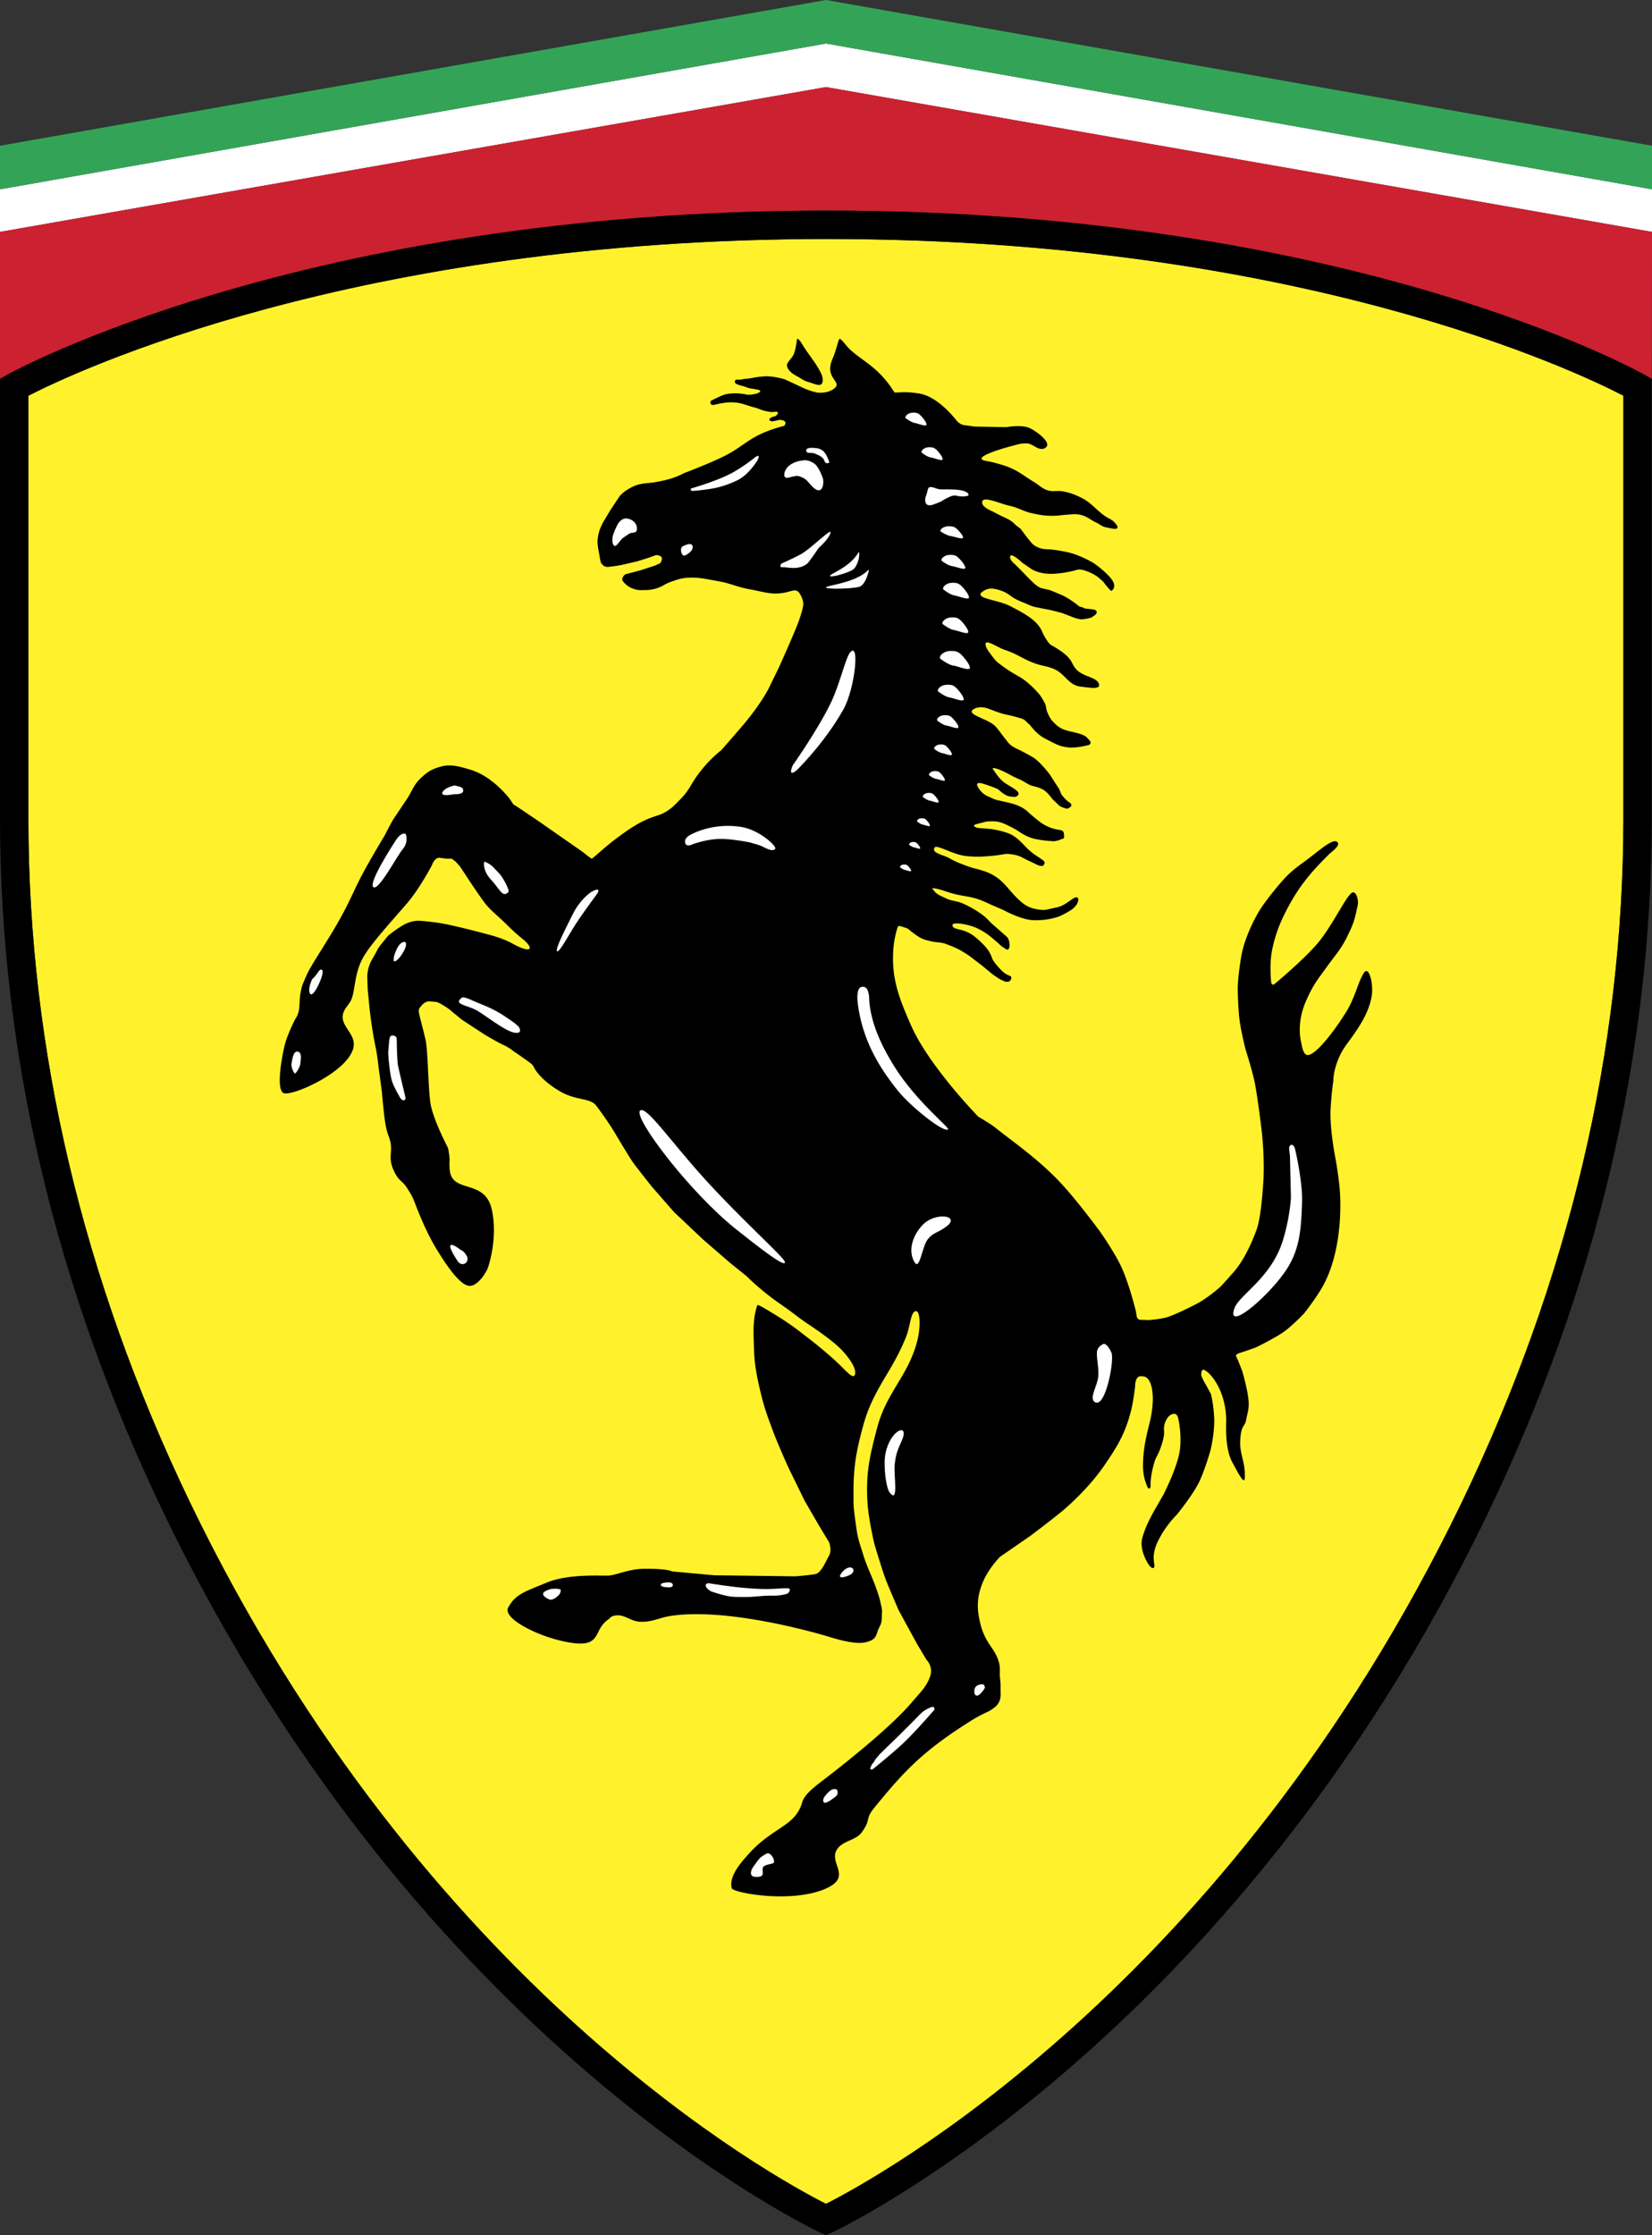 <?xml version="1.0" encoding="UTF-8"?>
<!DOCTYPE svg PUBLIC '-//W3C//DTD SVG 1.0//EN'
          'http://www.w3.org/TR/2001/REC-SVG-20010904/DTD/svg10.dtd'>
<svg height="2279.4" preserveAspectRatio="xMidYMid meet" version="1.0" viewBox="-0.0 0.0 1685.3 2279.4" width="1685.3" xmlns="http://www.w3.org/2000/svg" xmlns:xlink="http://www.w3.org/1999/xlink" zoomAndPan="magnify"
><rect x="-0.0" y="0.0" width="1685.3" height="2279.4" fill="#333333" stroke="none"/><g data-name="Layer 8" id="change1_2"
  ><path d="M8042.17,6252.84v43.43l-842.7-147.68-842.64,147.68v-43.43l842.64-148.66Z" fill="#fff" fill-rule="evenodd" transform="translate(-6356.83 -6059.79)"
  /></g
  ><g data-name="Layer 7" id="change2_1"
  ><path d="M8042.17,6208.42v44.42l-842.7-148.66-842.64,148.66v-44.42l842.64-148.63Z" fill="#33a457" fill-rule="evenodd" transform="translate(-6356.83 -6059.79)"
  /></g
  ><g data-name="Layer 6" id="change3_1"
  ><path d="M8042.17,6296.27l-842.7-147.68-842.64,147.68,0,149.86,7.3-4.14c3-1.66,302-167.44,836.94-167.44S8031.61,6440.37,8034.6,6442l7.23,4.15Z" fill="#cc2131" fill-rule="evenodd" transform="translate(-6356.83 -6059.79)"
  /></g
  ><g data-name="Layer 4" id="change4_1"
  ><path d="M7201.1,6303.51c483.1,0,766,135.95,811.83,159.79v431.4c0,235.19-55.39,469.49-164.57,696.51-239,495.86-598.58,690.57-648.88,716-50.33-25.4-410.21-220.11-649.12-716-109.18-227-164.56-461.32-164.56-696.51V6463.35c46.26-23.81,332.11-159.84,815.3-159.84Z" fill="#fff22d" fill-rule="evenodd" transform="translate(-6356.83 -6059.79)"
  /></g
  ><g data-name="Layer 5" id="change5_2"
  ><path d="M6364.16,6442l-7.3,4.14V6894.7c0,239.6,56.33,478.15,167.43,709,260.81,541.49,665.15,730.91,669.2,732.77l6,2.74,6-2.74c4.09-1.86,408.09-191.33,668.89-732.77,111.15-230.85,167.49-469.4,167.49-709V6446.15l-7.22-4.15c-3-1.65-298.52-167.46-833.52-167.46s-834,165.77-836.94,167.43Zm836.94-138.46c483.1,0,766,135.95,811.83,159.79v431.4c0,235.19-55.39,469.49-164.57,696.51-239,495.86-598.58,690.57-648.88,716-50.33-25.4-410.21-220.11-649.12-716-109.18-227-164.56-461.32-164.56-696.51V6463.35c46.26-23.81,332.11-159.84,815.3-159.84Z" fill-rule="evenodd" transform="translate(-6356.83 -6059.79)"
  /></g
  ><g data-name="Layer 1" id="change5_1"
  ><path d="M7169.94,6405.29s-1,9.57-3.11,15.17c-2.1,5.19-7.56,8.68-7.2,12.16s3.91,7.53,9.41,10.38,7.55,5.12,13.09,6.57c5.14,1.3,11.65,5.16,13.49.74s-.93-9.94-4.05-15.17c-5.42-9.12-8.17-11.35-16.17-23.88-1.7-2.7-3-5.6-5.46-6" transform="translate(-6356.83 -6059.79)"
    /><path d="M7129.38,7390.93c.54-1.64,13.35,6.68,20,10.68,14,8.6,20.29,13.72,32.67,23.21,9.8,7.65,14.54,11.58,24.38,20.26,12.08,10.68,18.59,19.8,21.85,17.73,4.71-5.79-7.7-22.71-18.67-31.9-10.67-9.05-21.7-16.39-30.2-22.1-11-7.5-11.95-9.2-28.33-20.48a265.23,265.23,0,0,1-32.81-27.29l-17.12-13.8-26.8-23.18-29.81-28.15-22.5-25.71s-17.51-21.95-20.29-26.18-11.08-17.77-17.87-29.26c-6.08-10.31-17.87-26.33-19-27.71-6.37-7.9-20.91-4.71-37.81-14.91-20.51-12.42-25.47-23.77-25.47-23.77a12.49,12.49,0,0,0-1.56-2.56,16.24,16.24,0,0,0-2.31-2.08l-10.75-7.67-6.15-4.16a47.85,47.85,0,0,0-10.52-6.53c-5.9-2.67-19-10.49-19-10.49l-23.48-15.36s-9.19-7.56-12.23-10.08-8.9-5.86-8.9-5.86-3.69-1.9-4.81-2-6-.52-6-.52-4.53-1.23-9.12,4.31-3.47,2.59,4,33.89c3,12.31,2.68,55.75,5.86,69,4.05,17,15.7,38.95,16.9,41.54s2,12.06,2,12.06-.51,7.68.29,12.54c3.55,22.43,35.56,7.67,42.62,38.46,6.95,30.37-4.16,60.67-4.16,60.67s-6.88,15.07-16.61,17.43-24.74-19.72-35.63-37.56c-10.74-17.55-19.53-40.54-22.36-47.85s-4.3-8.9-7.56-14.2c-4.81-7.91-8.68-6.45-14.07-18.92s-.62-17.47-3-28.33c-1.41-6-2.67-6.68-4.52-15.29s-4.16-35.82-4.16-35.82l-3.4-25.37s-1.2-11.57-2.75-18.84a431.21,431.21,0,0,1-7.27-49.92l-1-10.09-.36-10.42a36.16,36.16,0,0,1,4.49-19.58s5-8.57,5.86-10.72,11-14.21,11-14.21a130.71,130.71,0,0,1,14.08-10c8.75-5.45,16.6-5.08,16.6-5.08s2.32-.22,17.8,1.74,47.32,10.64,55.36,12.76,17.4,5.6,23.55,9.12c17.69,9.87,23,5.68,9-5.63-9.48-7.6-12.15-11-19.79-18.13-6.44-6.09-11.51-10.13-16.32-15.73s-18.52-26.44-18.52-26.44l-8.57-13s-4.6-5.34-5.36-5.72-3-2.26-3-2.26a54.05,54.05,0,0,1-11.54-.85c-5.93-1.23-8.68,7.31-8.68,7.31s-12.74,24.36-25.69,39.28c-21,24.21-36,40.68-43.73,53.58-10.82,17.88-8.43,37.47-14,46.52-3.26,5.3-5,6.08-6.8,10.71-5.43,14.06,14.28,21.77,9.76,37.35-7.2,24.71-63.63,49.14-71.12,45.06-7.78-4.19-1.41-37.6,1.19-48.4s10.6-26.88,11.33-27.7a22.53,22.53,0,0,0,3.18-7.75c.61-3.19.83-10.42,1.19-14.43a85.33,85.33,0,0,1,2-10.42s.22-1.37,5.21-12.46,23.4-37.13,36.57-61.9c8.69-16.17,12.3-26,21-42.17,8-14.87,21.7-37.57,21.7-37.57s5.79-11.58,8.5-15.88,8.54-12.75,14-21,6.8-14.35,13.93-21.11c5.9-5.63,9.91-8.64,17.62-11.16,11.47-3.89,19.32-1.81,31,1.53,12.15,3.41,20.51,9.12,28.47,15.87a116.06,116.06,0,0,1,13.82,14.35l3.87,5.86,2.39,1.45,7.38,4.86,16.9,11.46s40.08,28,42.32,29.48,9.34,7.49,10.75,8,12.16-11.43,33.1-26.22c24.24-17.25,32.81-16,40.85-20.44s11.18-8.2,17.4-14.58c9.41-9.64,9.48-14.79,20.15-28.26a129.54,129.54,0,0,1,20.8-21s1.49-1.52,20.63-23.7,27.56-38.84,27.56-38.84l10.5-21.54s15.19-33.49,20.08-46.74,4.92-17.69,4.92-17.69.71-3.48-3-10.23-7.71-3.68-15-2.15c-13.93,3-22.39-.67-36.47-3.19-12.87-2.2-19.6-6.16-32.52-8.35-13.09-2.26-20.73-4.48-33.86-3.19a49.75,49.75,0,0,0-7.93,1.75c-7.42,2.52-9.48,3.11-15,6.37a37.62,37.62,0,0,1-17.62,4.19c-4.89.15-7.85.3-12.37-1.51a20.14,20.14,0,0,1-7.35-4.42,17.57,17.57,0,0,1-3.4-4c-.14-1.41-.58-1.34.76-3.63a5.37,5.37,0,0,1,2.93-2.75l6-1.52s8.47-2.26,9.26-2.49,8.83-2.89,12.37-4a52.51,52.51,0,0,0,7.49-3.26s2.17-3.56,1.34-5.6c-1.05-2.31-5.86-2.52-5.86-2.52s-6.73,2.52-7.49,2.74-11.47,3.63-11.47,3.63-8.43,1.9-15,3.49a138.41,138.41,0,0,1-16,2.3l-2.82-.78s-3.18-2.19-3.69-4.49c-.47-2-.76-3.56-1.12-5.89-1.41-8.54-3.11-13.69-1.12-22.11a37.51,37.51,0,0,1,3-8.75,52.05,52.05,0,0,1,3.72-6.83l5.18-8.68,9.77-14.79a38.38,38.38,0,0,1,9.8-7.68c6.22-3.56,9.84-4.56,17.62-5.45a118.85,118.85,0,0,0,19.5-3.27,75.55,75.55,0,0,0,18.6-6.93s26-9.79,41.85-17.77c16.6-8.34,23.84-17.25,41-24.14a138.62,138.62,0,0,1,19-6.23,3.59,3.59,0,0,0,1.7-2.38c.73-2.78-3.47-4.08-6.37-3.78-2.6.22-8.53,3-9.87,0-1-2.34,5.42-3.71,5.42-3.71s3-1.45,3.11-3.19c.08-2.67-4.37-.93-6.37-1.15-10.09-1.15-10.88-3-17.87-4.79-8.21-2.11-12.65-4.71-21.2-5.08-7.52-.3-14.58,1.34-19.31,2.49s-4.81-3.49-3-4.42c13.21-6.3,13.49-6.82,22.83-7.27,5.1-.22,12.23.89,13,1.3s11-.07,13.57-2.82-8.36-2.52-13.57-4.64c-4.8-2-12.15-2.51-12-5.78s3.8-1.45,6.33-2.11c3.18-.78,5-.71,8.28-1.15,5.86-.82,6.37-1.37,15.05-2.11s20.95,2.89,20.95,2.89,13,5.9,19.35,9a72.31,72.31,0,0,0,14.07,4.63s9,1.3,15.92-3.11,3-7.28.62-11.32c-2.39-3.78-5.43-9.27-1-19.65,3.94-9.05,6-19.62,7.13-20.59,1.41-1.15,6.87,7,10.42,10.32,12.69,12.16,29.49,18.17,45.33,43.61,1.23,2,7.09-1.23,25.47,1.67S7329,6484.12,7333,6489a12.88,12.88,0,0,0,9.62,4.6l8.83,1.22,32,.56s14.55-2.68,22.94.59c5.86,2.26,25.4,15.65,16.5,20.73-6.22,3.57-12.08-4.26-17.73-4.63-6.66-.45-9.55.85-15.48,2.37-12.45,3.19-39.14,11.46-29.45,14.8a13,13,0,0,0,2.1.51l4.77.86s11.73,2.74,18.81,5.6c10.71,4.34,15.78,9.12,25.62,15.05,5.64,3.34,8.1,6.68,14.25,8.57,5.64,1.68,9.26,0,15,1,7.6,1.37,11.86,3,18.81,6.37,10.34,5.09,14.11,11.24,23.37,18.07,4.63,3.44,8.53,4,12,8.6a8.27,8.27,0,0,1,1.82,2.82c1.23,4.23-6.81,1.74-11.08,1-4.7-.81-6.65-3.19-11-5.23-6.44-3.12-9.48-6.53-16.5-7.83-5.07-1-8.1-.22-13.31.08s-7.74,1-12.81,1.07c-8.61.15-13.46-.63-21.92-2.45-9.49-2-14.19-5.82-23.59-7.82-10.64-2.27-29.45-11.61-27.64-2.27.94,4.49,10.92,8.27,10.92,8.27s6.87,3.79,13.39,6.75a29.7,29.7,0,0,1,10.12,7.31L7398,6599s4.63,6.53,10.71,13.9,16.49,7,16.49,7,6.37,0,20.12,2.89,27.78,11.57,27.78,11.57,10.64,7.49,16.86,15,2.61,11.32,1.81,12.09-.44.45-1.3.82-8.39-9.5-8.39-9.5l-5.5-4.78a50.94,50.94,0,0,0-12.3-6.16c-7-2.26-9.27-.74-9.27-.74s-14.75,4.23-27.63,3.86-19.39-5.61-19.39-5.61l-8.11-5.56s-12.16-11.68-12.59-6.15c-.29,3.74,5.35,7.9,5.35,7.9s3.91,4,6.52,6.6c4.92,5,7,7.46,12.59,12.61s9.11,5.19,9.11,5.19,3,.74,4.2,1,3.19.78,3.19.78,1.88.74,10.7,4.42,18.24,11.53,18.24,11.53a5.25,5.25,0,0,0,2.17,1c1.3.15,3.9,1.49,4.63,1.71s3,.18,8.1.93,3.19,4.11,3.19,4.11l-.87,1.26-4.2,2.89a49.67,49.67,0,0,1-9.12,1.78c-3.76.23-9.11-1.92-9.11-1.92l-11.37-4.38s-11.5-3.11-14-3.52-12.73-2.49-14.47-2.86a52.46,52.46,0,0,1-8.17-3.11c-1.38-.78-3.91-1.3-10.13-4.41s-8.62-6.72-16.28-9.2-12.45-3-18.24,1.08c-10,7,15,8.19,27.5,14.57,18.38,9.27,28.72,16.09,33.06,26.11s8.83,13.69,8.83,13.69,12.95,6.67,18.74,13.68c3.18,3.78,3.62,6.9,6.8,10.68,7.09,8.53,20.84,8.05,23.59,15.28,2.61,6.75-11.15,3.71-18.31,3-12.88-1.3-16-13.39-28-18.25-6.8-2.78-11.14-2.78-18.09-5.22-12.66-4.27-18.59-9.87-31.26-13.91-7.67-2.41-21.56-12.76-19.82-4.79.28,1.93,1.44,3.42,1.94,4.57.66,1.15,3.84,5.37,3.84,5.37s4.27,5.79,6.22,7.31a148.08,148.08,0,0,0,21.71,14.43c11.58,6.53,21.7,19.07,21.7,19.07a80.63,80.63,0,0,1,5.14,8.68c1.74,4,.51,5.23,3.26,10.79,2.53,5.53,3.76,6.6,7.23,10,8.54,8.42,17.51,6.74,28.36,11.31,3,1.3,3.19,1.74,6.37,5.23s-.58,4.92-.58,4.92-12.08,3.2-19.9,2.52c-10.12-.81-14.69-4-24.53-9s-15.19-14-16.2-14.57-3.33-3.26-5.21-4.64-6.73-2.41-11.07-3.63-6.88-1.45-11.28-2.67c-6-1.75-12.24-4.45-15.06-5.38s-9.26-2.19-14,.67c-9.41,5.71,14.61,9.56,22.06,17.76,3.84,4.12,5.43,7,9,11.36,2.75,3.33,3.91,5.67,7.31,8.26a42,42,0,0,0,6.58,3.64s5.79,2.74,14.25,7.53,18.38,18.32,18.38,18.32l6,9.42,3.55,5.37.94,2.49,1.3,3s4.34,5.79,7.52,7.68,2.61,3.67,2.61,3.67-.36,1.19-2.61,2.49-3.4.22-6.58-.75-5.28-4-8-6.3c-2.9-2.37-5.94-8.12-11.08-11.39-4.55-2.81-10.48-3.82-12.8-4.56s-7.89-4.48-10.13-5.48-8-3.64-8-3.64-11.29-6.45-17.52-8.19-2.24,2.11-2.24,2.11,5.58,8.9,10.93,12.46c6.95,4.71,16.71,8.87,13.53,12.68-2.18,2.49-5.07,1.6-8.25,1.22-5.21-.62-11.51-7-11.51-7s-2.6-1.74-14.25-5.52-7.31,2.63-4.63,6.16a22.36,22.36,0,0,0,6.16,5.37l7.88,3.64,3.62,1.15s3.19.59,13.68,3.11,16.28,7.68,16.28,7.68A174.28,174.28,0,0,0,7417.8,6898a42.14,42.14,0,0,0,20.12,8.13c4.34.55,4.19,3.67,4.19,3.67a13.26,13.26,0,0,1,.3,3.78,2.15,2.15,0,0,1-2,1.75c-.87,0-1.3.37-2.46,1a35.7,35.7,0,0,1-5.64,1.34s-11.72-.38-21-2.71-17.23-8.83-18.1-9.2-9.26-5.23-15.19-7.15c-5.71-2-14.9-1.12-15.92-.75s-4.12.9-9.55,2.52,1.38,3.64,1.38,3.64l3.91.37,9.33.74a87.45,87.45,0,0,1,17.87,4.26c8.17,3,13.53,9.2,19,14.84a66.09,66.09,0,0,0,11.43,9.16l4.34,2.89L7422,6938l.57,1.52s-.21.78-.57,1.74a4.17,4.17,0,0,1-1.74,1.74,24.68,24.68,0,0,0-2.89-.37c-1,0-7.17-3.33-11.72-5.37-4.71-2.12-7.1-4.12-12.16-5.38-4.34-1.08-10.13-1.56-11.43-1.15a176.72,176.72,0,0,1-18.24,2.26,102.5,102.5,0,0,1-22.43-.37c-12.37-1.52-28.79-11.54-30.89-8.75-4.27,5.85,8.75,7.52,15.12,11.27,8.68,5.15,23.73,9.79,23.73,9.79s11,2.49,17.44,5.6c14.11,6.72,18.38,16.65,29.74,27.11,6.22,5.86,11.29,8.38,19.68,9.65,7.23,1.08,7.09.19,18.52-2.11s18.45-13.51,21.78-9.42c.65.78.36,1.52.22,2.67a21,21,0,0,1-1.16,3.26,37.77,37.77,0,0,1-3.33,4c-2.09,2.12-10,6.53-14.11,8.27s-14.25,4.64-27,4.23-30.68-10.38-30.68-10.38l-12.88-5.57s-5.93-2.85-10-4.41c-10.71-4.16-17.51-3.79-28.51-6.75-6.8-1.89-11.29-3.86-17.44-5.15s-2.67,1.15-2.1,2c2.9,4.05,6.8,5.34,11.73,7.68,6.51,3.27,11.07,2.6,17.72,5.49a105.89,105.89,0,0,1,18.1,10.17c4,2.67,7.09,5.71,11.07,9.94l13.67,12s3.18,2.67,3.55,3.78a15.8,15.8,0,0,1,1.15,8.68c-.8,4.64-4.48,1.37-4.48,1.37l-3.62-2.37-3.62-3.41-5.72-4.86a66.91,66.91,0,0,0-13.39-9c-8.39-4.48-18.52-5.6-18.52-5.6s-9-1.37-8.68,1.53,2.45,3.11,9.54,5a35.87,35.87,0,0,1,11.87,5.6,95.87,95.87,0,0,1,12.59,11.72,33.86,33.86,0,0,1,6.73,12.13s2.68,5.05,9.41,11.72,10.27,4.41,9.91,7.68a4.41,4.41,0,0,1-3.33,3.86s-1.74-.16-2.46-.16-2.46-1-4.34-1.74-9-5.78-9-5.78-11.14-9.27-12.37-10.16-11.87-9.05-11.87-9.05-6.22-4.08-10.64-6.38a130.45,130.45,0,0,0-14-5.79c-3.33-1.11-9.56-1.48-9.56-1.48a73.57,73.57,0,0,1-12-2.9c-7.17-2.82-15.49-10.64-16.43-11s-7.67-2.74-9-2.52-4.34,13.06-5.06,20.51c-3,31.24,5.06,52,17.65,80.6,18.16,41.61,68.73,93.35,68.73,93.35s12.74,7.38,18.1,11.79c15.12,12.14,40.15,29.31,62.37,52,18.95,19.47,44.14,54,44.14,54s14.61,20.85,21.41,35.61c8.25,18.1,14.91,45.7,14.91,45.7a46,46,0,0,0,1,5.78c.58,1,1.88,2.23,2.75,2.23l8.83.29a109.71,109.71,0,0,0,17.58-2.44c6.59-1.71,22.22-9.06,32.63-14.61s22.65-16.33,22.65-16.33,2.38-2.07,14.4-15.87,20-34.49,22.93-42.32,5.29-22.69,7-48.21-1.52-52.63-1.52-52.63-4.56-37.69-7.32-50.52-9.4-33.68-9.4-33.68-4.63-18.61-6.08-30.36-1.73-30.9-1.73-30.9,0-11.72,3.68-33.38c3.84-21.55,16.72-43.28,16.72-43.28s3.62-7.31,17.52-24.37c14.25-17.47,18.8-20.22,32.84-30.64,11.15-8.2,25.54-21.4,30.25-18.28,5.21,3.33-5.07,10-8.54,13.5-8.76,8.9-25.11,24.62-38.35,48.32-11.57,20.51-15.92,34.09-18.8,47.48s-1.67,28-1.31,33,3.11,3.2,3.11,3.2,28.15-23.19,43.41-40.73c16.57-19,31.33-52.78,37.12-53.07,3.91-.26,5.72,8.79,4.78,13-3.62,17.54-4.84,19.73-10.43,31.37-6.36,13.36-12.29,19.29-21.12,31.61-9.26,12.9-13.82,17.84-21.27,34.93-10.77,24.59-4.48,43.58-4.48,43.58s1.3,11.54,6.36,11.39c8.47-.3,27.06-24.37,39.22-44.07,9-14.43,12.23-31.11,18.09-39.87,5.36-7.75,10.06,12.61,7.74,24.63-2.68,14.28-9.55,27.11-24.67,47.33-14.76,19.72-14.32,38.49-14.32,38.49s-1.52,8.57-2.76,27.26,4.06,46.89,4.06,46.89,4.62,23.62,5.57,41.53.29,58.94-16.14,90.8c-6.51,12.75-20.48,30.41-20.48,30.41s-10.78,11.35-19.61,18-30,16.92-30,16.92-14.68,5.19-16.71,5.63a7,7,0,0,0-3.47,2.45s1.3,2.9,1.88,4.08,4.63,11.57,4.63,11.57,4.41,14.69,6.07,26.34-.29,14.31-1.87,23.21c-1.6,8.54-5.21,4.6-6.16,21.36-.79,14.85,5.72,22.26,4.56,38.88-.5,7.27-8.53-9.2-12.44-16.17-8.25-15.14-6.3-38.43-6.44-44.21a78.12,78.12,0,0,0-2.75-19.44,66.24,66.24,0,0,0-10.64-22.62c-4.34-5.71-8.9-9-10.42-8.38s-1.66,3.56-1.66,5c-.08,1.64,3,7.12,3.61,8.32.8,1.1,6.22,11.27,6.22,11.27s2.39,7.86,3.33,23.15c.94,15.13-3.62,34-3.62,34s-5.93,21.14-12.15,33.61c-7,13.71-22.36,32.41-22.36,32.41a102.75,102.75,0,0,0-19.4,27.44c-8.17,17.06-1.15,24.48-4.19,26.71s-9.7-9.87-11.44-18c-1.66-7.56-.87-11.12,2.18-19.58,2.82-8.16,9.48-20,9.48-20l9.91-17.28s12-23.44,15.77-40.5c3.77-16.91-.57-35.75-.57-35.75s-.51-6.23-4.63-5.94-7.09,3.94-8.83,8.46c-3.41,9.34,1.45,7.64-3.77,23.22-4,12.23-5.2,10.6-7.38,17.87-2.6,8.68-4,17.58-3.83,23s-2.67,3.12-2.67,3.12a51.6,51.6,0,0,1-5.07-21.66,129.27,129.27,0,0,1,1-16.77c1.16-10.46,5.35-26.48,5.35-26.48s4.49-15.8,3.55-30.19-6-17.21-6-17.21-1.3-1.93-6.8-1.63c-5.43.45-5.14,10.46-5.14,10.46s-1.67,14.32-3.83,23.21c-6,24.55-14,37.46-28.22,58.16-12.88,18.69-30.32,35.16-39.08,42.88s-35.45,27.81-35.45,27.81L7377,7647.4s-12.45,12.46-18.09,27.3c-5.79,14.76-5.5,26.33-2.18,39.9a64.87,64.87,0,0,0,10.64,23.74c2.46,3.71,7.32,10.38,8.91,18.25,1,4.82.29,7.71.57,12.61.3,4.3.87,6.67.73,11.05-.15,6.83,1.08,11.64-2.75,17.21-2.75,4.23-10.28,7.93-10.28,7.93a144.5,144.5,0,0,0-13.61,7c-53.4,33-72.35,54.45-102.45,91.24-9.55,11.79-2.53,11-12.73,25-6.19,8.31-20.48,8.31-25.65,18.24-7.2,13.58,16.21,26.93-10.82,38.88-34.84,15.42-94.78,4.37-96-.45-3.25-13.21,11.72-28.48,17-34.57,24.38-27.3,46.16-28,54.16-50.59,1.74-4.82,1.05-9,20.47-23.73,13.64-10.32,68.13-52.37,91.93-80.41,8.18-9.65,15.19-16,18.74-26.41a16.4,16.4,0,0,0-3.55-17.14l-9.76-16.32-18.74-34.34s-7.88-18.25-12.16-28.79-12.59-38.87-12.59-38.87-6-25.51-7-42.13c-1.8-29.82,2.18-47.17,9.85-76.1,9.91-37.54,32.41-53.26,41.38-90.5,2.62-10.83,3.19-29.38-2.17-28.49-5.06,1-5.5,15.58-9.4,25.38-14.47,36.94-33.58,53.11-44.06,91.38-7,25.89-9.91,41.25-9.85,68.1.08,15.35-.5,12.53,3.33,39.16,1.52,9.79,3.83,15.06,6.66,24.62,2,6.83,7.45,19.59,7.45,19.59s7.46,16.84,10.06,28.63c.79,4.09,1.81,6.38,1.52,10.46-.51,7,.72,8.53-2.61,14.91-4.12,7.94-1.59,12.61-14.76,15.57-11.72,2.53-35.67-5.48-35.67-5.48s-98.44-30.56-161.28-21.74c-12.44,1.71-19.14,6.38-31.65,6.16-11.4-.15-17.19-9.28-28.58-5.79-2.32.67-3,2.37-5.14,3.79-16.64,11.86-3.91,31.59-47.75,21.36-26.92-6.31-59.51-23.22-53.87-33.83,7.56-14.09,17.69-16.39,39-25.37,22.76-9.49,56.91-6.82,63.64-7.27,8.21-.67,20-6.53,34.69-6.9,25.4-.45,29.92,2.67,29.92,2.67l43.12,3.93,82.52,1.05s14.76-1.12,20.62-2.31,10.6-13.13,13.85-18.84-.14-13.95-.14-13.95l-2.45-3.93-7.86-13-14.5-25.07-16.1-32.93s-10.53-22.92-16.14-38-8.82-23.44-12.52-38.94c-3.87-16-6.26-28.86-6.76-41.69-.61-18.42-1.8-32.73,3.22-47.79" transform="translate(-6356.83 -6059.79)"
  /></g
  ><g data-name="Layer 9" fill="#fff" id="change1_1"
  ><path d="M7665.09,7360.37c17.36-22.85,19-44.07,20.05-74,.79-21.73-7.23-55.22-7.23-55.22l-1.09-2.45s-3-4.05-4.91,1.29c.28,4.72.87,8.5.87,8.5l1,43.14a201.26,201.26,0,0,1-8.53,44.13c-12.16,37.83-44.43,54.67-49.13,68.32-8,22.62,28.21-6.23,49-33.75" transform="translate(-6356.83 -6059.79)"
    /><path d="M7483.05,7430.17s-7.09,2.08-7.23,9.27,1.73,13.43,1.52,22.11c-.15,11.05-10.06,23.81-3.69,28,10.92,7.13,20.33-43,17-50.44s-6.58-9-7.6-8.9" transform="translate(-6356.83 -6059.79)"
    /><path d="M7360.49,7777.84s-2-1.11-6,.45a5.91,5.91,0,0,0-3.62,5.71s-.79,4.45,2.39,4.9,8.39-7.42,8.39-8.31a8.23,8.23,0,0,0-1.15-2.75" transform="translate(-6356.83 -6059.79)"
    /><path d="M7245.15,7861.88s-1.16,1.19-.14,2c1.08,1,2.6-.22,2.6-.22s19.9-15.95,31.69-27.15c12.45-12,30.4-32.71,30.4-32.71a2.17,2.17,0,0,0-.15-2.89c-1.45-1.34-4.85.74-7.67,2.07a32.81,32.81,0,0,0-5.78,4.31c-1.74,1.63-7.68,7.86-7.68,7.86l-15.34,15.28-9.7,9.35L7254,7849l-3.91,4.61s-1,1.78-1.29,2.22-1.31,1.85-1.31,1.85-1.45,1.41-1.45,1.86-.43.74-.43,1.19a7,7,0,0,1-.44,1.18" transform="translate(-6356.83 -6059.79)"
    /><path d="M7210.75,7885s-2.14-1.78-5.5-.08c-3.4,1.86-7,6.6-7.31,7.12-.32.67-2.17,3.2-.9,5.42s5.57-1,6.22-1.19,6.22-4.59,6.22-4.59,3.26-2.09,1.27-6.68" transform="translate(-6356.83 -6059.79)"
    /><path d="M7144.87,7953.42s-2.82-5.34-6.51-3.12-5.72,3-9.12,7.79c-.58.81-4.23,5.64-4.88,6.9s-4.31,8.31,3.11,8.83c12.74.74,4.37-7.64,8.75-10.91,3.55-2.52,10.2-1.85,10.28-4.52a9,9,0,0,0-1.63-5" transform="translate(-6356.83 -6059.79)"
    /><path d="M6919.12,7680.14s-7.63,1.94-8.21,4.61,4.45,5.48,5.25,5.63,2.6,2.23,7.7-1.34,4.81-6.45,4.81-6.45,3-3.56-9.55-2.45" transform="translate(-6356.83 -6059.79)"
    /><path d="M7043.29,7676s-.08-2.89-5.47-2.52-6.66,1.33-6.8,2.23.29,2.22,5.17,2.67,7,0,7.1-2.38" transform="translate(-6356.83 -6059.79)"
    /><path d="M7160.68,7679.48c-9.88-.08-6.76.22-12.84.52-11,.59-17,.14-27.93-.6-15.27-1-38.89-4.89-38.89-4.89s-3-.74-4.16,1.26c-1.09,1.85,2.89,6.15,6.44,7.27,19.35,6.16,20.4,5.12,33.57,5.34,7.34.08,11.43-.67,18.74-1.12,9.26-.73,13.56.75,23.66-2,2.64-.67,5.17-5.71,1.41-5.78" transform="translate(-6356.83 -6059.79)"
    /><path d="M7226.81,7659.38s-2-2.37-6.08-.3-6.51,6.53-6.51,6.53-1.91,3.11,2.17,2.67a25.67,25.67,0,0,0,8.5-3c1-.61,4-3.42,1.92-5.94" transform="translate(-6356.83 -6059.79)"
    /><path d="M7169.25,6845.61s27.93-26.82,47.93-62.27c11.87-21.14,17-70.36,6.84-58.12-4.6,5.6-10.17,31.12-19,50-12.59,26.92-39.47,65.05-39.47,65.05s-5.78,12.69,3.69,5.31" transform="translate(-6356.83 -6059.79)"
    /><path d="M7057.61,6913.74a5.64,5.64,0,0,0-1.63,6.16c1.42,3.86,7.1,1,7.1,1s12.91-5,26.44-5.53,32.38,3.56,32.38,3.56,9,2.52,10.46,3.11,6.36,3.05,7.2,3.34,5.39,2.67,8,.26-16.31-20.06-35.63-22.73c-32.17-4.49-53.29,9.71-53.29,9.71l-1,1.15" transform="translate(-6356.83 -6059.79)"
    /><path d="M6925.13,7029.87c2.28,2,13-19,22-32.27,6.59-9.72,18.6-26,18.6-26s5.43-7.45-3.76-3.3c-3.72,1.71-13.93,9.68-21.13,24.33-6.08,12.46-18.09,35.23-15.7,37.2" transform="translate(-6356.83 -6059.79)"
    /><path d="M6850.82,6938.66s-2.32,8.13,7,18.29,11.72,18.61,17.66,12.53c1.62-1.66-5.79-15.39-9.56-19.21s-6.62-6.9-6.62-6.9l-2.42-2-3.11-1.78-1.78-.74a1,1,0,0,0-1.12-.16" transform="translate(-6356.83 -6059.79)"
    /><path d="M6820.72,6860.78s-10.06,1.93-12.52,6.93,11.58,2,11.58,2,9.33.51,9.55-3.12-1.19-4.08-8.61-5.78" transform="translate(-6356.83 -6059.79)"
    /><path d="M6660.92,7132.27c-5.13-1.52-6,8.83-6.69,12.16s2.32,10,3.51,10,5.24-6.6,5.46-9.79,2.25-10.94-2.28-12.39" transform="translate(-6356.83 -6059.79)"
    /><path d="M6826.87,7334.48s-9.19-7.46-10.6-4.49,7.57,16.06,7.57,16.06,2.74,4.3,7,2.37,2.67-6.82,2.67-6.82-2.82-6.08-6.62-7.12" transform="translate(-6356.83 -6059.79)"
    /><path d="M6757.59,7115.8s-2.35-.63-3.18,2.26-.79,7.61-1.41,13.32c-.5,4.45,1.12,16.32,1.12,16.32s.91,9.42,2.75,15c2,6.15,7.27,14.91,7.27,14.91s2,4.49,4.45,4.27,1.84-3.19,1.84-3.19-7.7-31.3-7.92-34.49c-.9-10.42-.9-23.11-.9-23.11l-.07-1.89s-.08-3.35-3.95-3.42" transform="translate(-6356.83 -6059.79)"
    /><path d="M6769.6,7020.3s-4.23-.81-8.13,7.53-3.11,11.87-2.76,12.24,3.4.3,8.4-7.53,3.83-10.72,3.83-10.72-.29-1.52-1.34-1.52" transform="translate(-6356.83 -6059.79)"
    /><path d="M6886,7106.83s5.1,7.82-4.66,6-30.39-18.48-38.79-23-21.92-5.9-16.2-11.16c1-.89,1.33-1.75,3-1.82s7.35,2.18,7.7,2.44,14.8,6.31,15.34,6.46a147,147,0,0,1,14.43,7.26c5.79,3.52,15.2,10.27,15.2,10.27l4,3.5" transform="translate(-6356.83 -6059.79)"
    /><path d="M7157.39,7346.35c2.67,8.6-30.9-18.18-48.88-32.38-47.64-37.61-106-114.72-98.69-121.54,6-5.6,29.91,29.71,65,68.61,37.48,41.47,81,80.19,82.6,85.31" transform="translate(-6356.83 -6059.79)"
    /><path d="M7297.53,7309.48c-10.41,11.38-14.1,26-8.1,36.87,5.86,10.6,7.67-15.51,14.19-23.19,5.64-6.71,9.11-5.63,18.37-12.39,15.78-11.38-11.28-15.79-24.46-1.29" transform="translate(-6356.83 -6059.79)"
    /><path d="M7237.92,7066.1c-7.17-1.18-6.95,10-5.94,17.88,4.78,35.38,20.27,62.64,41,88.31,12.6,15.65,47.11,43.54,51.08,39.06,1.46-1.6-32.84-28.79-54.7-63.72-15.48-24.77-23.73-45.73-25.68-66.17-.21-2.6.36-14.35-5.71-15.36" transform="translate(-6356.83 -6059.79)"
    /><path d="M7104.28,6541.7c-15.56,8.64-42.55,16.25-42.55,16.25s-1.23,2.74,2.24,2.45c23.13-1.9,31.95-4.86,44.25-10.42s21.24-20.59,21.24-20.59,5-9.42-4.27-1.67a179.32,179.32,0,0,1-20.91,14" transform="translate(-6356.83 -6059.79)"
    /><path d="M7292,6480.92s-5.29-1.19-8.83,1.07-2.54,4.12-2.54,4.12,5.51,4.3,9.41,5,12.3,4.34,12,1.45-5.07-8.27-6.74-9.72a7.43,7.43,0,0,0-3.32-1.93" transform="translate(-6356.83 -6059.79)"
    /><path d="M7203.62,6647.08c.9,1.89,16.68-2.53,22.76-6,4.74-2.74,6.62-11.94,6.62-11.94s1.3-8.9-.72-5.45c-9,15.1-29.53,21.47-28.66,23.41" transform="translate(-6356.83 -6059.79)"
    /><path d="M7203.12,6605.57c6.36-12.54-17.48,13-29.63,19.62-7.42,4-19.5,9.34-19.5,9.34s-3.19,4.08,1.26,3.71,15.78,3.64,25-3.63c2.17-1.78,11.72-16,11.72-16s8.13-7.08,11.18-13" transform="translate(-6356.83 -6059.79)"
    /><path d="M7199.42,6658.9c.51,2,27.24,1.37,33.94-.7,5.28-1.48,8.17-11.05,8.17-11.05s3.19-8.38.44-5.57c-12.12,12.69-43,15.28-42.55,17.32" transform="translate(-6356.83 -6059.79)"
    /><path d="M6770,6910s-4-1.52-9.07,6.23-27.5,42.76-23.52,47.92c4.74,6.08,24.24-31.3,30.18-38.28s3.54-14.2,3.54-14.2-.07-1.6-1.13-1.67" transform="translate(-6356.83 -6059.79)"
    /><path d="M7260.2,7541.88c-2.46,11.65.43,35.46,4.35,40.13,9.54,11.79,3.68-18.47,5.06-29.08,1.15-9.86,2.31-13.27,7.09-23.81,8.54-19-11.5-12-16.5,12.76" transform="translate(-6356.83 -6059.79)"
    /><path d="M7178.08,6529.1s-7.42.22-13.21,3.48-7.3,7.91-7.3,7.91-1.2,3.33-.4,5.15c1.7,4,9.73-2,15.34-.08,4.52,1.67,6.69,3,10.16,7.31,3,3.71,8.36,9.05,11.69,6s2.17-10.57,2.17-10.57-3.94-12.39-9.11-15.88-9.34-3.33-9.34-3.33" transform="translate(-6356.83 -6059.79)"
    /><path d="M7054.86,6616.22s-4.16.66-3.18,5.86,3.69,4.3,3.69,4.3,8.61-3.79,8.1-9.09-8.61-1.07-8.61-1.07" transform="translate(-6356.83 -6059.79)"
    /><path d="M6994.7,6588.55s-4.52.19-7.71,5.93a73.13,73.13,0,0,0-5,11.65s-1.48,7.49,1.12,9.87,5.54-4.86,9.34-7.68c2.27-1.67,3.69-2.41,6-4.12,3.22-2.27,8.46.63,8.1-6.05s-7.41-9.9-11.93-9.6" transform="translate(-6356.83 -6059.79)"
    /><path d="M7189.11,6516.78s-10.23-1.52-9.84,2.52c.36,3.78,5.54,1.52,8.87,3.05s5.42,2.11,8,4.56c1.92,1.74,1.7,5.15,4.06,5.22,3.25.08,2.6-1.29,2.6-1.29s-3-9.05-6.83-11.61a12.39,12.39,0,0,0-6.88-2.45" transform="translate(-6356.83 -6059.79)"
    /><path d="M7303.32,6559.1a55.73,55.73,0,0,1-2.31,7.67s-2.89,11.62,8.54,7.35,5.49-2.49,13.74-6.6,8-1.82,13.9-1.52a23,23,0,0,0,6.37-.45c2.6-.59,1.51-3.71-4.27-5.3-6.22-1.67-13.82-1.3-22.65-1.38-5.21-.07-11.8-5.48-13.32.23" transform="translate(-6356.83 -6059.79)"
    /><path d="M7308.39,6516.19s-5.21-1.23-8.83,1.07-2.46,4.08-2.46,4.08,5.43,4.42,9.41,5,12.3,4.42,12,1.45c-.44-2.89-5.06-8.27-6.73-9.72a9.18,9.18,0,0,0-3.4-1.89" transform="translate(-6356.83 -6059.79)"
    /><path d="M7328.51,6596.79s-5.58-1.16-9.41,1-2.75,3.9-2.75,3.9,5.93,4.08,10.13,4.71,13.17,4.08,12.81,1.3-5.43-7.83-7.1-9.2a8.88,8.88,0,0,0-3.68-1.74" transform="translate(-6356.83 -6059.79)"
    /><path d="M7330.25,6626s-5.94-1.37-10,1.15-2.83,4.49-2.83,4.49,6.16,4.78,10.64,5.45,14,4.71,13.53,1.52-5.71-9-7.6-10.53a8.78,8.78,0,0,0-3.75-2.08" transform="translate(-6356.83 -6059.79)"
    /><path d="M7332.92,6654.49s-6.44-1.52-10.79,1.3-3,5.08-3,5.08,6.66,5.34,11.44,6.16,15.19,5.34,14.76,1.74-6.23-10.16-8.25-11.91a9.64,9.64,0,0,0-4.12-2.37" transform="translate(-6356.83 -6059.79)"
    /><path d="M7332.34,6689.72s-6.44-1.4-10.79,1.38-3.18,5-3.18,5,6.8,5.34,11.58,6.16,15.12,5.34,14.69,1.78-6.22-10.2-8.18-11.94a11.15,11.15,0,0,0-4.12-2.38" transform="translate(-6356.83 -6059.79)"
    /><path d="M7327.64,6758.42s-6.52-1.45-10.86,1.37-3,5-3,5,6.66,5.38,11.44,6.16,15.19,5.37,14.76,1.74-6.22-10.13-8.25-11.95a10.31,10.31,0,0,0-4-2.33" transform="translate(-6356.83 -6059.79)"
    /><path d="M7332,6724.07s-7.38-1.74-12.59,1.52c-5,3.19-3.48,5.79-3.48,5.79s7.75,6.23,13.32,7.12,17.51,6.15,17.07,2.08-7.24-11.8-9.54-13.84a12.25,12.25,0,0,0-4.78-2.67" transform="translate(-6356.83 -6059.79)"
    /><path d="M7324.45,6789.5s-5.36-1.3-9,1-2.46,4.12-2.46,4.12,5.5,4.49,9.41,5.08,12.44,4.42,12.15,1.45-5.13-8.35-6.79-9.79a7.71,7.71,0,0,0-3.34-1.89" transform="translate(-6356.83 -6059.79)"
    /><path d="M7319.39,6819.24s-4.35-1-7.38.93-2,3.41-2,3.41,4.56,3.63,7.82,4.19,10.41,3.71,10.12,1.19-4.34-6.9-5.64-8.13a7.59,7.59,0,0,0-2.89-1.59" transform="translate(-6356.83 -6059.79)"
    /><path d="M7313.17,6846.39s-3.91-.93-6.66.81-1.88,3.12-1.88,3.12,4.12,3.26,7.09,3.71,9.33,3.34,9.05,1.15-3.77-6.31-5-7.38a6.34,6.34,0,0,0-2.6-1.41" transform="translate(-6356.83 -6059.79)"
    /><path d="M7306.94,6868.64s-4-.93-6.65.74c-2.76,1.75-2,3.11-2,3.11s4.13,3.34,7.1,3.79,9.33,3.34,9,1.08-3.76-6.23-5.06-7.31a5.93,5.93,0,0,0-2.47-1.41" transform="translate(-6356.83 -6059.79)"
    /><path d="M7299.35,6894.46s-3.18-.78-5.43.59-1.45,2.52-1.45,2.52,3.33,2.68,5.72,3.12,7.59,2.67,7.31.81-3.11-5-4.05-5.93a5.1,5.1,0,0,0-2.1-1.11" transform="translate(-6356.83 -6059.79)"
    /><path d="M7290.31,6918.6s-2.76-.67-4.64.52-1.3,2.22-1.3,2.22,2.9,2.26,4.92,2.56,6.51,2.38,6.3.78-2.68-4.34-3.47-5.08a5.22,5.22,0,0,0-1.81-1" transform="translate(-6356.83 -6059.79)"
    /><path d="M7281,6941.56s-2.83-.63-4.7.59-1.17,2.12-1.17,2.12,2.76,2.3,4.85,2.67,6.51,2.26,6.3.78c-.14-1.64-2.68-4.42-3.47-5.19a4.74,4.74,0,0,0-1.81-1" transform="translate(-6356.83 -6059.79)"
    /><path d="M6675.29,7058.35s-4.67,9.27-2.35,14.36,8.57-8.13,8.57-8.13,6.51-13.2,3.87-15.61-4.23,4.38-10.09,9.38" transform="translate(-6356.83 -6059.79)"
  /></g
></svg
>
